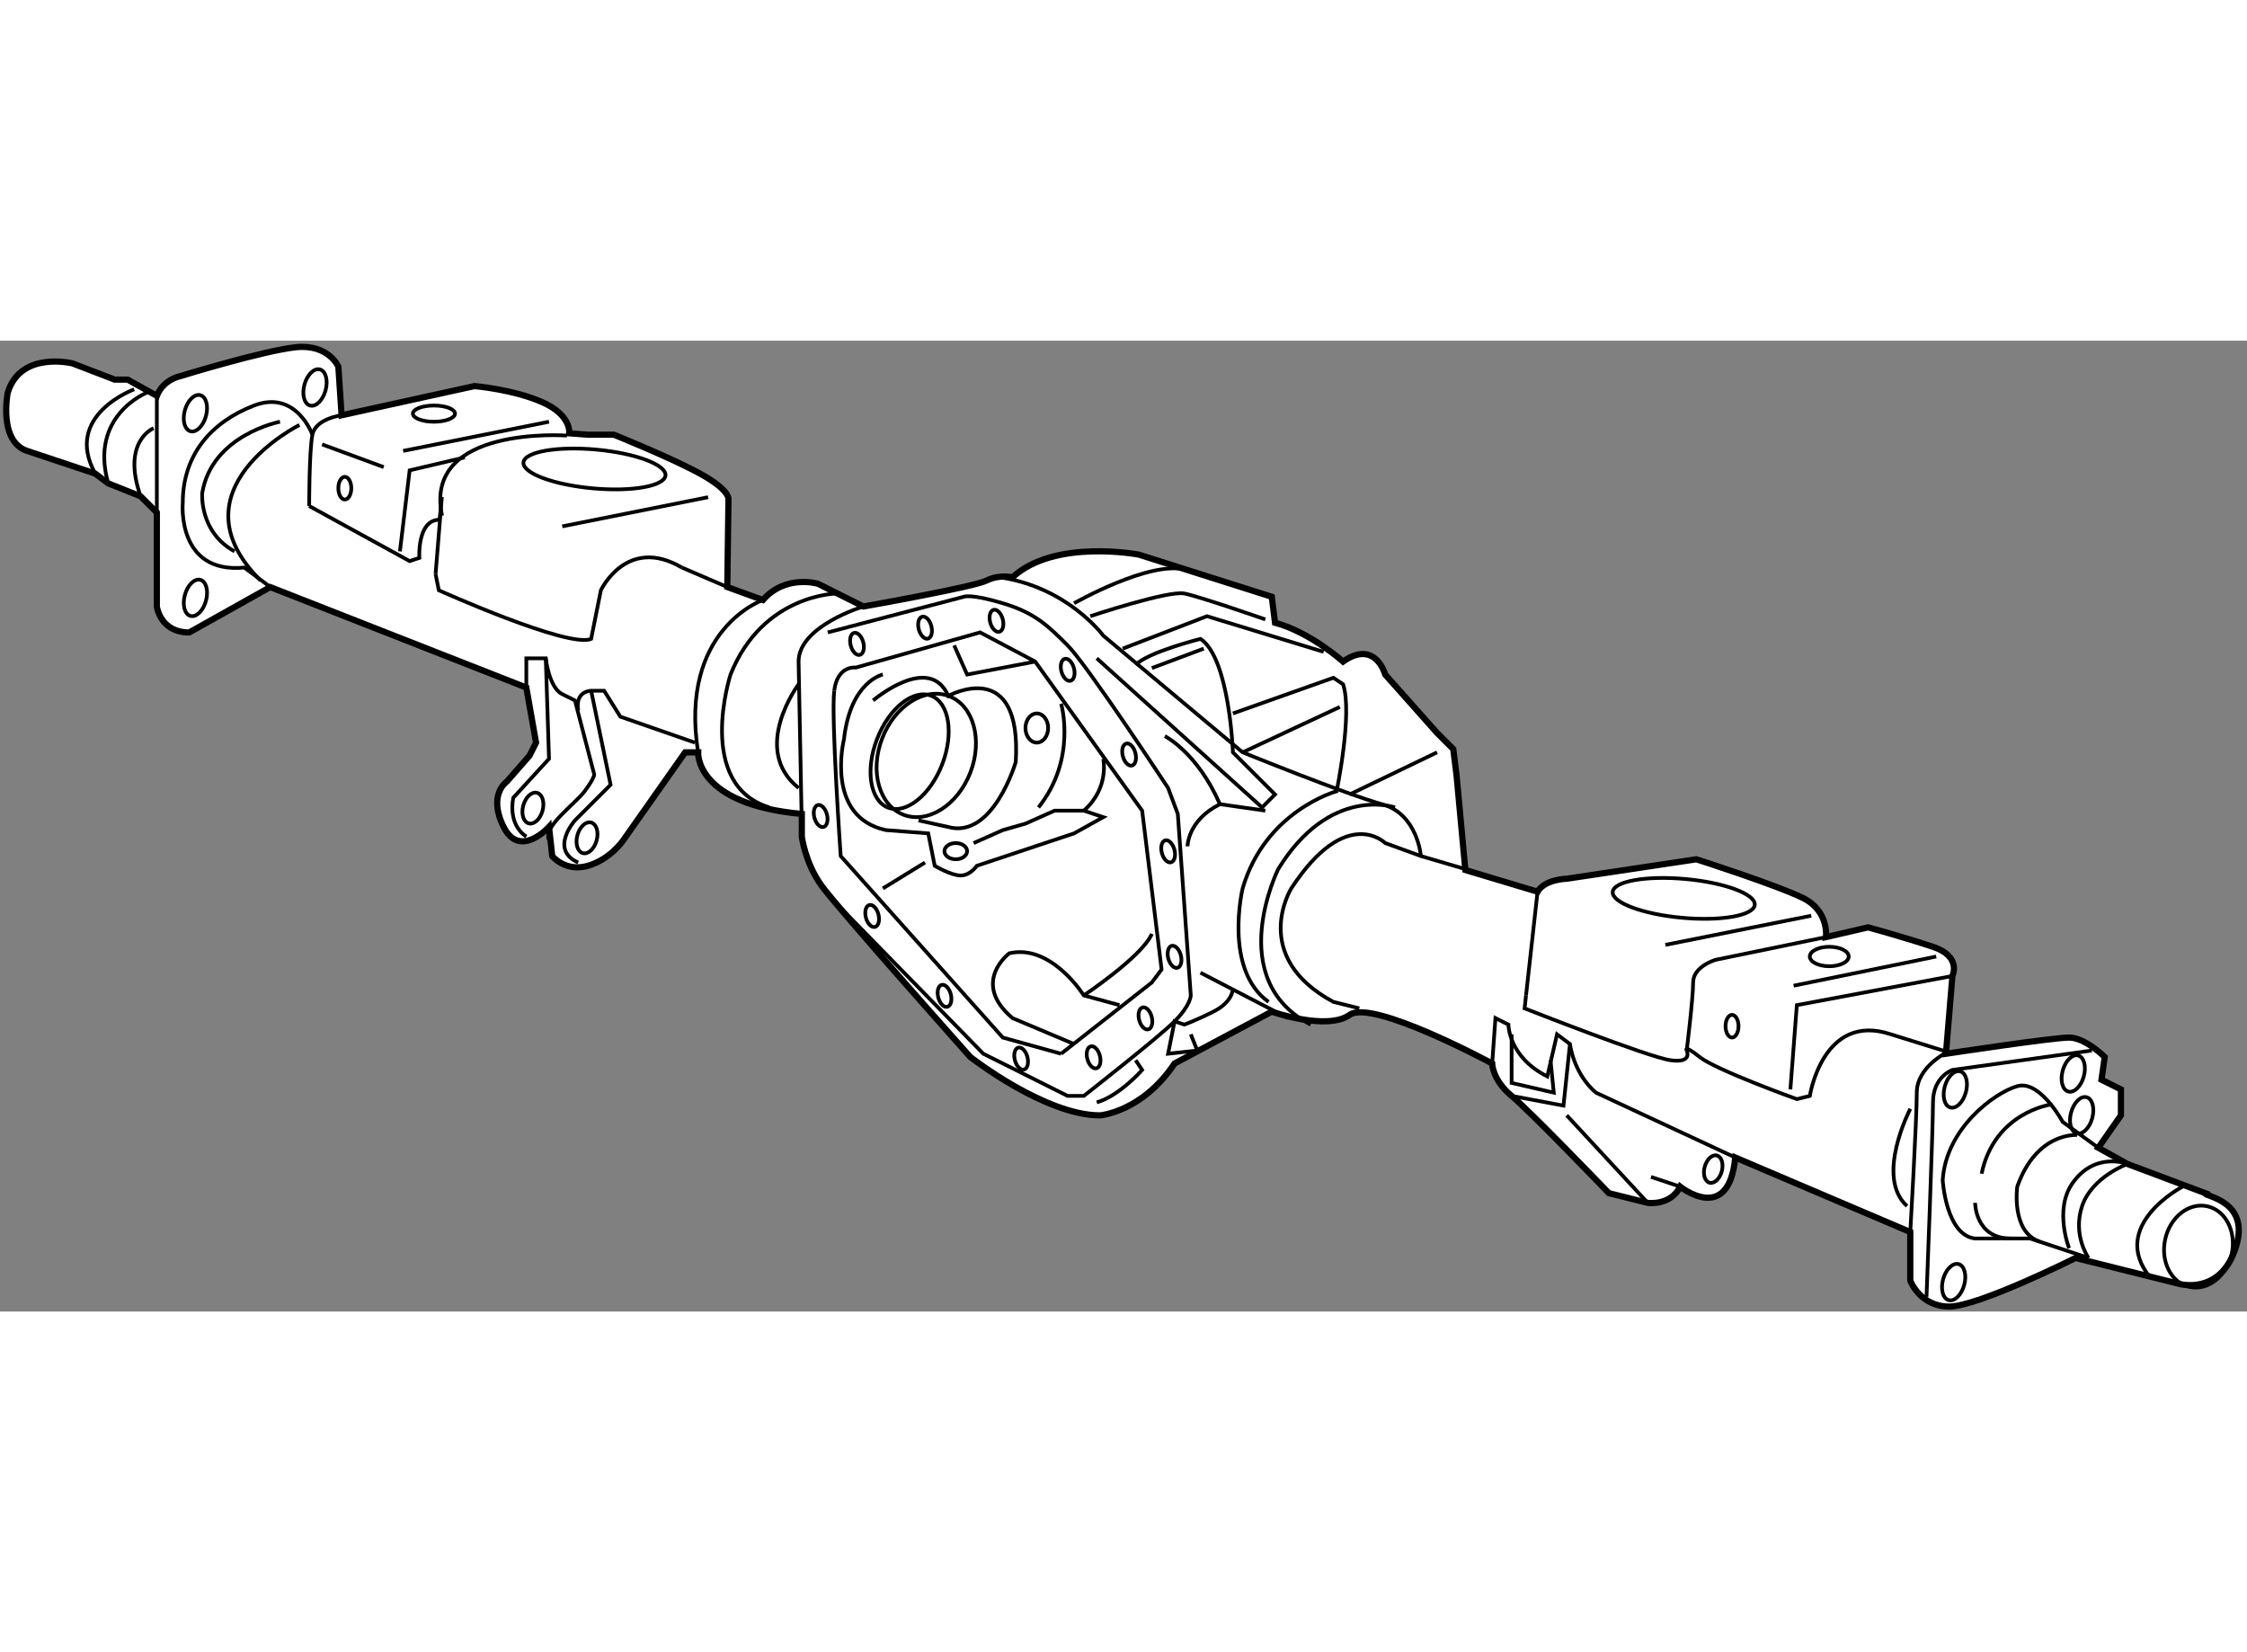 <?xml version="1.0" encoding="utf-8"?>
<!-- Generator: Adobe Illustrator 15.1.0, SVG Export Plug-In . SVG Version: 6.00 Build 0)  -->
<!DOCTYPE svg PUBLIC "-//W3C//DTD SVG 1.1//EN" "http://www.w3.org/Graphics/SVG/1.1/DTD/svg11.dtd">
<svg version="1.1" xmlns="http://www.w3.org/2000/svg" xmlns:xlink="http://www.w3.org/1999/xlink" x="0px" y="0px" width="244.8px"
	 height="180px" viewBox="53.733 54.651 181.118 78.255" enable-background="new 0 0 244.8 180" xml:space="preserve">
	
<rect x="53.733" y="54.651" width="181.118" height="78.255" fill="#808080" stroke="none"/>
	
<g><path fill="#FFFFFF" stroke="#000000" stroke-width="0.5" d="M123.327,76.076l-3.657-1.829c0,0-2.612-0.784-4.441,1.306
					l-2.874-1.045l0.095-7.074c0,0,0.151-0.711-2.201-2.017c-2.351-1.306-7.038-3.188-7.038-3.188h-2.089l-1.506-0.112
					c0,0,0.2-1.455-2.152-2.5c-2.352-1.044-5.486-1.306-5.486-1.306l-10.712,2.352l-0.261-3.919c0,0-0.784-1.829-3.396-1.567
					c-2.612,0.261-9.405,2.351-9.405,2.351s-1.306,0.262-1.829,1.568l-2.351-1.306h-1.045l-3.396-1.306c0,0-4.18-1.045-5.225,2.351
					c0,0-0.784,3.919,1.567,4.703l5.487,1.829l1.044,0.784l2.613,1.045l1.306,1.306v7.577c0,0,0.261,2.09,2.612,2.09l6.531-3.658
					l20.639,8.099l0.784,4.44l-0.523,1.045l-1.828,2.091c0,0-1.568,1.044-0.262,3.656s3.658,0,3.658,0l0.261,2.352
					c0,0,1.044,1.307,2.874,0.784c1.828-0.523,2.874-2.091,2.874-2.091l4.964-7.053h1.045c0,0-0.262,4.18,8.359,4.964v1.828
					c0,0,0.261,2.091,1.567,3.919s12.018,13.847,12.018,13.847s6.009,4.702,10.45,4.702c0,0,3.396-0.262,6.009-4.181l7.838-4.18
					c0,0,4.44,1.567,6.27,0.262c1.828-1.307,11.495,3.918,11.495,3.918s0,1.307,1.567,2.613c1.567,1.306,7.838,7.837,7.838,7.837
					l3.135,0.784c0,0,1.829,0.262,2.612-1.306c0,0,3.919,3.134,4.441-2.352l14.107,6.008v3.919c0,0,0.784,2.09,3.135,2.09
					c2.352,0,10.189-3.918,10.189-3.918l3.135,0.784l5.225,1.306c0,0,3.128,0.89,4.441-2.612c1.568-4.181-2.613-4.441-2.351-4.703
					l-6.271-2.352l-2.352-1.306l1.828-2.612v-2.09l-1.567-0.784l0.262-1.828c0,0-1.567-1.568-2.874-1.568
					c-1.306,0-9.927,1.306-9.927,1.306l0.522-6.269c0,0,0.784-1.568-1.567-2.352c-2.352-0.784-5.226-1.567-5.226-1.567l-3.396,0.783
					c0,0,0.262-2.09-1.828-3.135c-2.091-1.045-8.622-3.136-8.622-3.136l-10.449,1.568c0,0-1.754,0.029-2.352,1.044l-5.818-1.747
					l-0.713-7.657l-0.262-2.09l-1.306-1.306l-4.18-4.703c0,0-0.784-2.874-3.396-1.045c0,0-2.613-2.351-5.486-3.134l-0.261-2.09
					l-10.712-3.396c0,0-6.792-1.306-10.188,1.829c0,0-1.045-0.261-2.091,0.261C132.21,74.508,123.327,76.076,123.327,76.076z"></path><line fill="none" stroke="#000000" stroke-width="0.3" x1="176.739" y1="107.41" x2="177.667" y2="99.064"></line><path fill="none" stroke="#000000" stroke-width="0.3" d="M189.686,111.866c0,0,0.521,1.045-1.307,0.784
					c-1.829-0.261-11.756-4.18-11.756-4.18l0.116-1.061"></path><path fill="none" stroke="#000000" stroke-width="0.3" d="M200.918,102.723l-8.883,1.829c0,0-1.828,0.522-1.828,1.828
					c0,1.307-0.521,5.486-0.521,5.486"></path><path fill="none" stroke="#000000" stroke-width="0.3" d="M172.704,97.498l-4.442-1.307c0,0-0.261-3.396-3.135-4.18
					c-2.873-0.784-11.233-4.18-11.233-4.18l-11.233-9.406c0,0-2.875-3.918-8.36-4.702"></path><path fill="none" stroke="#000000" stroke-width="0.3" d="M115.229,75.553c0,0-6.793,2.351-5.225,12.279"></path><line fill="none" stroke="#000000" stroke-width="0.3" x1="66.375" y1="59.094" x2="66.375" y2="68.499"></line><line fill="none" stroke="#000000" stroke-width="0.3" x1="108.698" y1="72.94" x2="112.354" y2="74.508"></line><path fill="none" stroke="#000000" stroke-width="0.3" d="M88.842,73.463l0.261,1.306c0,0,10.451,4.703,12.279,3.919l0.784-3.919
					c0,0,2.089-4.441,6.531-1.829"></path><polyline fill="none" stroke="#000000" stroke-width="0.3" points="89.165,69.083 89.348,67.25 88.842,73.463 			"></polyline><path fill="none" stroke="#000000" stroke-width="0.3" d="M78.653,67.977l8.099,4.441l0.784-0.261c0,0-0.2-3.073,1.629-3.073"></path><path fill="none" stroke="#000000" stroke-width="0.3" d="M81.266,60.662c0,0-2.09,0.261-2.351,1.567
					c-0.262,1.306-0.262,5.748-0.262,5.748"></path><path fill="none" stroke="#000000" stroke-width="0.3" d="M99.432,62.3c0,0-11.635-0.855-10.067,6.46"></path><path fill="none" stroke="#000000" stroke-width="0.3" d="M96.157,82.607v-2.352h1.567c0,0,0.261,2.352,1.306,2.874
					c1.045,0.522,1.045,0.522,1.045,0.522l1.556,5.966c0,0,0.011,0.304-0.772,1.35c-0.784,1.045-3.396,2.873-2.874,3.918"></path><path fill="none" stroke="#000000" stroke-width="0.3" d="M174.01,112.911l0.262-3.657l1.045,0.523c0,0,0,2.612,3.135,4.18
					l0.784-3.396l1.044,0.784c0,0,0.262,2.351,2.091,3.918l11.233,5.226"></path><path fill="none" stroke="#000000" stroke-width="0.3" d="M189.686,111.866c0,0-0.263-0.521,1.044,0.523
					c1.306,1.044,7.837,3.396,7.837,3.396l1.046-0.261c0,0,1.045-6.793,6.531-4.964l4.571,1.423c0,0-2.481,1.189-2.481,3.279
					s-0.522,11.233-0.522,11.233"></path><path fill="none" stroke="#000000" stroke-width="0.3" d="M78.915,62.229c0,0-1.307-3.657-4.703-2.351
					c-3.396,1.306-5.747,3.919-5.747,7.837c0,0-0.522,5.748,4.963,5.225l2.09,1.567"></path><path fill="none" stroke="#000000" stroke-width="0.3" d="M219.049,116.223c-0.702-0.869-1.709-1.771-2.717-1.482
					c-1.828,0.522-5.747,3.396-6.009,7.576c0,0,0.262,4.441,2.612,4.703h2.091"></path><path fill="none" stroke="#000000" stroke-width="0.3" d="M222.863,119.704l-2.873-2.09c0,0-0.37-0.686-0.941-1.392
					c0,0-4.545,0.607-5.59,5.571"></path><ellipse transform="matrix(-0.965 -0.264 0.264 -0.965 403.968 281.881)" fill="none" stroke="#000000" stroke-width="0.3" cx="220.904" cy="113.826" rx="0.881" ry="1.507"></ellipse><ellipse transform="matrix(-0.965 -0.264 0.264 -0.965 384.914 281.908)" fill="none" stroke="#000000" stroke-width="0.3" cx="211.368" cy="115.133" rx="0.882" ry="1.507"></ellipse><ellipse transform="matrix(-0.964 -0.265 0.265 -0.964 380.118 312.325)" fill="none" stroke="#000000" stroke-width="0.3" cx="211.107" cy="130.546" rx="0.882" ry="1.507"></ellipse><ellipse transform="matrix(-0.965 -0.264 0.264 -0.965 404.38 288.697)" fill="none" stroke="#000000" stroke-width="0.3" cx="221.557" cy="117.222" rx="0.882" ry="1.508"></ellipse><ellipse transform="matrix(-0.965 -0.264 0.264 -0.965 140.1 135.722)" fill="none" stroke="#000000" stroke-width="0.3" cx="79.176" cy="58.441" rx="0.882" ry="1.507"></ellipse><ellipse transform="matrix(-0.965 -0.264 0.264 -0.965 120.58 137.261)" fill="none" stroke="#000000" stroke-width="0.3" cx="69.51" cy="60.531" rx="0.882" ry="1.507"></ellipse><ellipse transform="matrix(-0.965 -0.264 0.264 -0.965 116.65 166.515)" fill="none" stroke="#000000" stroke-width="0.3" cx="69.51" cy="75.422" rx="0.882" ry="1.507"></ellipse><ellipse transform="matrix(-0.965 -0.263 0.263 -0.965 344.925 289.141)" fill="none" stroke="#000000" stroke-width="0.3" cx="191.774" cy="121.533" rx="0.712" ry="1.136"></ellipse><ellipse transform="matrix(-0.965 -0.264 0.264 -0.965 173.615 212.858)" fill="none" stroke="#000000" stroke-width="0.3" cx="101.121" cy="94.754" rx="0.804" ry="1.277"></ellipse><ellipse fill="none" stroke="#000000" stroke-width="0.3" cx="88.711" cy="60.531" rx="1.698" ry="0.653"></ellipse><ellipse fill="none" stroke="#000000" stroke-width="0.3" cx="201.18" cy="104.29" rx="1.568" ry="0.784"></ellipse><ellipse transform="matrix(0.996 0.091 -0.091 0.996 9.846 -16.821)" fill="none" stroke="#000000" stroke-width="0.3" cx="189.423" cy="99.587" rx="5.748" ry="1.568"></ellipse><ellipse transform="matrix(0.996 0.091 -0.091 0.996 6.326 -8.97)" fill="none" stroke="#000000" stroke-width="0.3" cx="101.643" cy="64.972" rx="5.748" ry="1.568"></ellipse><line fill="none" stroke="#000000" stroke-width="0.3" x1="97.986" y1="61.184" x2="86.229" y2="63.535"></line><polyline fill="none" stroke="#000000" stroke-width="0.3" points="91.193,64.058 86.752,65.103 85.968,71.634 			"></polyline><path fill="none" stroke="#000000" stroke-width="0.3" d="M77.87,61.445c0,0-10.45,5.225-3.135,12.54"></path><path fill="none" stroke="#000000" stroke-width="0.3" d="M76.302,61.184c0,0-5.486,1.045-6.27,5.748
					c0,0-0.261,3.135,2.612,4.703"></path><path fill="none" stroke="#000000" stroke-width="0.3" d="M64.546,58.572c0,0-5.748,2.09-3.135,6.792"></path><path fill="none" stroke="#000000" stroke-width="0.3" d="M66.113,61.707c0,0-2.612,1.045-1.045,5.486"></path><line fill="none" stroke="#000000" stroke-width="0.3" x1="84.662" y1="64.841" x2="79.698" y2="63.013"></line><path fill="none" stroke="#000000" stroke-width="0.3" d="M123.327,76.076c0,0-5.225,1.567-5.225,4.44l0.261,13.324"></path><path fill="none" stroke="#000000" stroke-width="0.3" d="M120.454,78.166l10.972-2.874c0,0,0.522-0.261,3.135,0.522
					s3.657,1.829,5.225,3.396c1.568,1.568,8.1,11.495,8.1,11.495l0.783,2.091l1.046,14.63c0,0,0,0.783-1.307,2.089
					c-1.307,1.307-7.315,6.01-7.315,6.01h-1.307l-6.792-3.397l-11.495-11.756"></path><path fill="none" stroke="#000000" stroke-width="0.3" d="M118.103,82.345c0,0-3.919,5.225,0,8.36"></path><path fill="none" stroke="#000000" stroke-width="0.3" d="M121.237,75.03c0,0-6.009,0-8.621,6.531c0,0-2.875,8.883,3.135,10.711"></path><path fill="none" stroke="#000000" stroke-width="0.3" d="M109.742,87.047l-6.008-2.09l-1.306-2.09h-1.045
					c0,0-1.307,0-1.045,1.567"></path><path fill="none" stroke="#000000" stroke-width="0.3" d="M142.137,80.255l13.324,12.017l1.045-1.045l-3.396-3.396
					c0,0-0.263-7.577-2.612-9.144c0,0-4.182,1.045-5.226,2.09"></path><path fill="none" stroke="#000000" stroke-width="0.3" d="M153.11,84.697l8.099-2.874l0.783,0.522
					c0.784,2.352-0.522,8.622-0.522,8.622s-5.747,1.566-7.576,7.837c0,0-1.567,6.531,2.09,9.144"></path><path fill="none" stroke="#000000" stroke-width="0.3" d="M141.615,76.859c0,0,6.27-2.09,7.576-1.829s6.531,2.09,6.531,2.09"></path><path fill="none" stroke="#000000" stroke-width="0.3" d="M140.309,75.814c0,0,6.116-3.481,8.99-2.697"></path><path fill="none" stroke="#000000" stroke-width="0.3" d="M139.264,112.127l7.315-5.747l0.783-1.045l-1.567-12.802l-8.622-12.017
					l-4.44-2.351L122.715,81c0,0-1.478-0.223-1.739,1.867"></path><path fill="none" stroke="#000000" stroke-width="0.3" d="M120.976,82.868c-0.261,2.09,0.522,13.324,0.522,13.324l13.063,14.63
					l4.703,1.306"></path><path fill="none" stroke="#000000" stroke-width="0.3" d="M166.173,92.272c0,0-5.226-1.828-9.406,4.964
					c0,0-4.44,8.883,2.612,12.541"></path><path fill="none" stroke="#000000" stroke-width="0.3" d="M168.262,96.191l-2.873-1.045c0,0-3.135-3.135-7.577,3.657
					c0,0-3.396,5.486,3.397,9.144l2.089,0.523"></path><polyline fill="none" stroke="#000000" stroke-width="0.3" points="211.107,105.858 198.566,108.209 198.045,115.002 			"></polyline><polyline fill="none" stroke="#000000" stroke-width="0.3" points="180.279,111.345 179.757,116.309 175.577,115.524 			"></polyline><polyline fill="none" stroke="#000000" stroke-width="0.3" points="175.577,110.561 175.577,114.479 178.973,115.263 
					178.712,112.65 			"></polyline><path fill="none" stroke="#000000" stroke-width="0.3" d="M101.382,82.868l1.567,7.577l-2.874,2.873c0,0-2.09,2.352,0.261,3.397"></path><path fill="none" stroke="#000000" stroke-width="0.3" d="M97.725,80.255l0.261,8.098l-2.874,3.136c0,0-0.522,2.09,1.045,3.135"></path><ellipse transform="matrix(-0.965 -0.264 0.264 -0.965 165.588 207.02)" fill="none" stroke="#000000" stroke-width="0.3" cx="96.679" cy="92.403" rx="0.804" ry="1.276"></ellipse><line fill="none" stroke="#000000" stroke-width="0.3" x1="186.811" y1="122.056" x2="189.162" y2="122.84"></line><line fill="none" stroke="#000000" stroke-width="0.3" x1="180.019" y1="117.092" x2="186.55" y2="124.146"></line><path fill="none" stroke="#000000" stroke-width="0.3" d="M222.342,111.866l-11.234,1.567c0,0-1.567,0.523-1.567,2.612
					c0,2.091-0.523,15.675-0.523,15.675"></path><path fill="none" stroke="#000000" stroke-width="0.3" d="M229.655,122.84c0,0-6.008,3.134-2.612,7.314"></path><path fill="none" stroke="#000000" stroke-width="0.3" d="M221.161,118.677c0,0-3.262-0.279-4.829,4.163
					c0,0-0.521,3.656,1.828,4.44"></path><path fill="none" stroke="#000000" stroke-width="0.3" d="M212.936,124.146c0,0,0,2.874,2.875,2.874"></path><line fill="none" stroke="#000000" stroke-width="0.3" x1="198.306" y1="106.642" x2="209.801" y2="104.29"></line><ellipse fill="none" stroke="#000000" stroke-width="0.3" cx="193.342" cy="109.907" rx="0.523" ry="0.914"></ellipse><ellipse fill="none" stroke="#000000" stroke-width="0.3" cx="81.527" cy="66.54" rx="0.522" ry="0.914"></ellipse><ellipse transform="matrix(0.967 -0.254 0.254 0.967 -22.96 40.603)" fill="none" stroke="#000000" stroke-width="0.3" cx="146.056" cy="109.384" rx="0.522" ry="0.914"></ellipse><ellipse transform="matrix(0.967 -0.254 0.254 0.967 -21.625 41.037)" fill="none" stroke="#000000" stroke-width="0.3" cx="148.407" cy="104.42" rx="0.522" ry="0.915"></ellipse><ellipse transform="matrix(0.967 -0.255 0.255 0.967 -19.543 40.885)" fill="none" stroke="#000000" stroke-width="0.3" cx="147.884" cy="95.799" rx="0.523" ry="0.915"></ellipse><ellipse transform="matrix(0.967 -0.255 0.255 0.967 -17.659 39.865)" fill="none" stroke="#000000" stroke-width="0.3" cx="144.749" cy="87.961" rx="0.522" ry="0.916"></ellipse><ellipse transform="matrix(0.967 -0.255 0.255 0.967 -16.079 38.336)" fill="none" stroke="#000000" stroke-width="0.3" cx="139.786" cy="81.169" rx="0.523" ry="0.915"></ellipse><ellipse transform="matrix(0.967 -0.255 0.255 0.967 -15.261 36.709)" fill="none" stroke="#000000" stroke-width="0.3" cx="134.038" cy="77.251" rx="0.522" ry="0.915"></ellipse><ellipse transform="matrix(0.967 -0.255 0.255 0.967 -15.593 35.292)" fill="none" stroke="#000000" stroke-width="0.3" cx="128.291" cy="77.773" rx="0.523" ry="0.914"></ellipse><ellipse transform="matrix(0.967 -0.255 0.255 0.967 -16.108 33.936)" fill="none" stroke="#000000" stroke-width="0.3" cx="122.805" cy="79.08" rx="0.523" ry="0.915"></ellipse><ellipse transform="matrix(0.967 -0.254 0.254 0.967 -19.695 33.568)" fill="none" stroke="#000000" stroke-width="0.3" cx="119.931" cy="92.926" rx="0.522" ry="0.914"></ellipse><ellipse transform="matrix(0.967 -0.253 0.253 0.967 -21.542 34.731)" fill="none" stroke="#000000" stroke-width="0.3" cx="124.111" cy="101.025" rx="0.522" ry="0.913"></ellipse><ellipse transform="matrix(0.967 -0.254 0.254 0.967 -23.026 36.437)" fill="none" stroke="#000000" stroke-width="0.3" cx="129.858" cy="107.556" rx="0.522" ry="0.913"></ellipse><ellipse transform="matrix(0.967 -0.253 0.253 0.967 -24.062 38.15)" fill="none" stroke="#000000" stroke-width="0.3" cx="136.128" cy="112.52" rx="0.522" ry="0.913"></ellipse><ellipse transform="matrix(0.967 -0.254 0.254 0.967 -23.892 39.645)" fill="none" stroke="#000000" stroke-width="0.3" cx="141.876" cy="112.52" rx="0.522" ry="0.914"></ellipse><ellipse transform="matrix(-0.933 -0.359 0.359 -0.933 213.989 215.26)" fill="none" stroke="#000000" stroke-width="0.3" cx="126.958" cy="87.784" rx="2.818" ry="4.833"></ellipse><ellipse transform="matrix(-0.933 -0.359 0.359 -0.933 216.511 216.321)" fill="none" stroke="#000000" stroke-width="0.3" cx="128.331" cy="88.068" rx="3.812" ry="5.123"></ellipse><path fill="none" stroke="#000000" stroke-width="0.3" d="M124.895,81.562c0,0-2.612,0.522-3.135,5.225
					c0,0-1.568,6.27,3.396,7.315l3.397,0.262l0.521,2.612c0,0,1.307,0.783,2.091,0.783c0.783,0,1.306-0.783,1.306-0.783l7.838-2.612
					l2.352-1.307l-1.568-0.523h-2.351l-2.352,1.046l-1.829,0.522l-2.351,1.045"></path><ellipse fill="none" stroke="#000000" stroke-width="0.3" cx="137.304" cy="85.873" rx="0.914" ry="1.175"></ellipse><ellipse fill="none" stroke="#000000" stroke-width="0.3" cx="130.772" cy="95.799" rx="0.914" ry="0.653"></ellipse><path fill="none" stroke="#000000" stroke-width="0.3" d="M124.11,83.651c0,0,4.541-3.869,6.059-0.367
					c0,0,5.96-3.291,5.437,5.331c0,0-1.828,6.27-5.485,5.225l-2.352-0.522"></path><path fill="none" stroke="#000000" stroke-width="0.3" d="M149.452,95.408c0,0,0-2.091,2.612-3.396l3.658,0.521"></path><path fill="none" stroke="#000000" stroke-width="0.3" d="M147.623,86.525c0,0,2.612,1.307,4.441,5.486"></path><line fill="none" stroke="#000000" stroke-width="0.3" x1="150.498" y1="105.596" x2="157.551" y2="109.254"></line><path fill="none" stroke="#000000" stroke-width="0.3" d="M143.967,108.209l-2.875-0.783c0,0-2.612-4.18-6.008-3.396
					c0,0-3.136,2.351,0.261,5.225l4.964,2.091"></path><line fill="none" stroke="#000000" stroke-width="0.3" x1="124.895" y1="98.804" x2="128.291" y2="96.715"></line><polyline fill="none" stroke="#000000" stroke-width="0.3" points="222.079,128.587 217.377,127.02 215.026,127.02 			"></polyline><path fill="none" stroke="#000000" stroke-width="0.3" d="M225.215,121.01c0,0-2.873,1.046-3.657,3.397
					c-0.784,2.351,0.521,4.18,0.521,4.18"></path><path fill="none" stroke="#000000" stroke-width="0.3" d="M220.512,127.803c0,0-1.223-3.105,0.262-5.226
					c1.829-2.612,4.441-1.567,4.441-1.567"></path><line fill="none" stroke="#000000" stroke-width="0.3" x1="146.579" y1="81.039" x2="150.759" y2="79.472"></line><line fill="none" stroke="#000000" stroke-width="0.3" x1="153.894" y1="87.832" x2="161.73" y2="84.174"></line><line fill="none" stroke="#000000" stroke-width="0.3" x1="169.568" y1="87.832" x2="162.515" y2="91.228"></line><path fill="none" stroke="#000000" stroke-width="0.3" d="M141.092,107.426c0,0,4.703-3.136,5.487-4.964"></path><path fill="none" stroke="#000000" stroke-width="0.3" d="M207.711,116.569c0,0-2.874,5.486-0.262,7.838"></path><path fill="none" stroke="#000000" stroke-width="0.3" d="M65.591,58.833c0,0-4.703,1.829-3.135,7.315"></path><ellipse transform="matrix(-0.977 -0.214 0.214 -0.977 429.365 301.787)" fill="none" stroke="#000000" stroke-width="0.3" cx="231.05" cy="127.606" rx="2.744" ry="3.327"></ellipse><path fill="none" stroke="#000000" stroke-width="0.3" d="M153.11,106.902c0,0,0,1.045-1.568,1.829
					c-0.854,0.427-1.476,0.699-1.863,0.858c-0.325,0.133-0.487,0.188-0.487,0.188l-0.784-0.263l-0.522,2.612l2.351-0.261
					l-0.521-1.306"></path><path fill="none" stroke="#000000" stroke-width="0.3" d="M145.272,112.65l0.522,0.783c0,0-1.828,2.091-3.658,2.612"></path><path fill="none" stroke="#000000" stroke-width="0.3" d="M139.264,83.913c0,0,1.306,4.44-1.828,8.359"></path><path fill="none" stroke="#000000" stroke-width="0.3" d="M142.66,88.354c0,0,0.522,2.352-1.568,4.18"></path><polyline fill="none" stroke="#000000" stroke-width="0.3" points="137.173,80.516 131.687,81.562 130.642,79.21 			"></polyline><polyline fill="none" stroke="#000000" stroke-width="0.3" points="160.425,79.733 151.02,76.859 144.228,79.472 			"></polyline><line fill="none" stroke="#000000" stroke-width="0.3" x1="110.811" y1="67.267" x2="99.054" y2="69.617"></line><line fill="none" stroke="#000000" stroke-width="0.3" x1="199.727" y1="101.001" x2="187.971" y2="103.351"></line></g>


</svg>